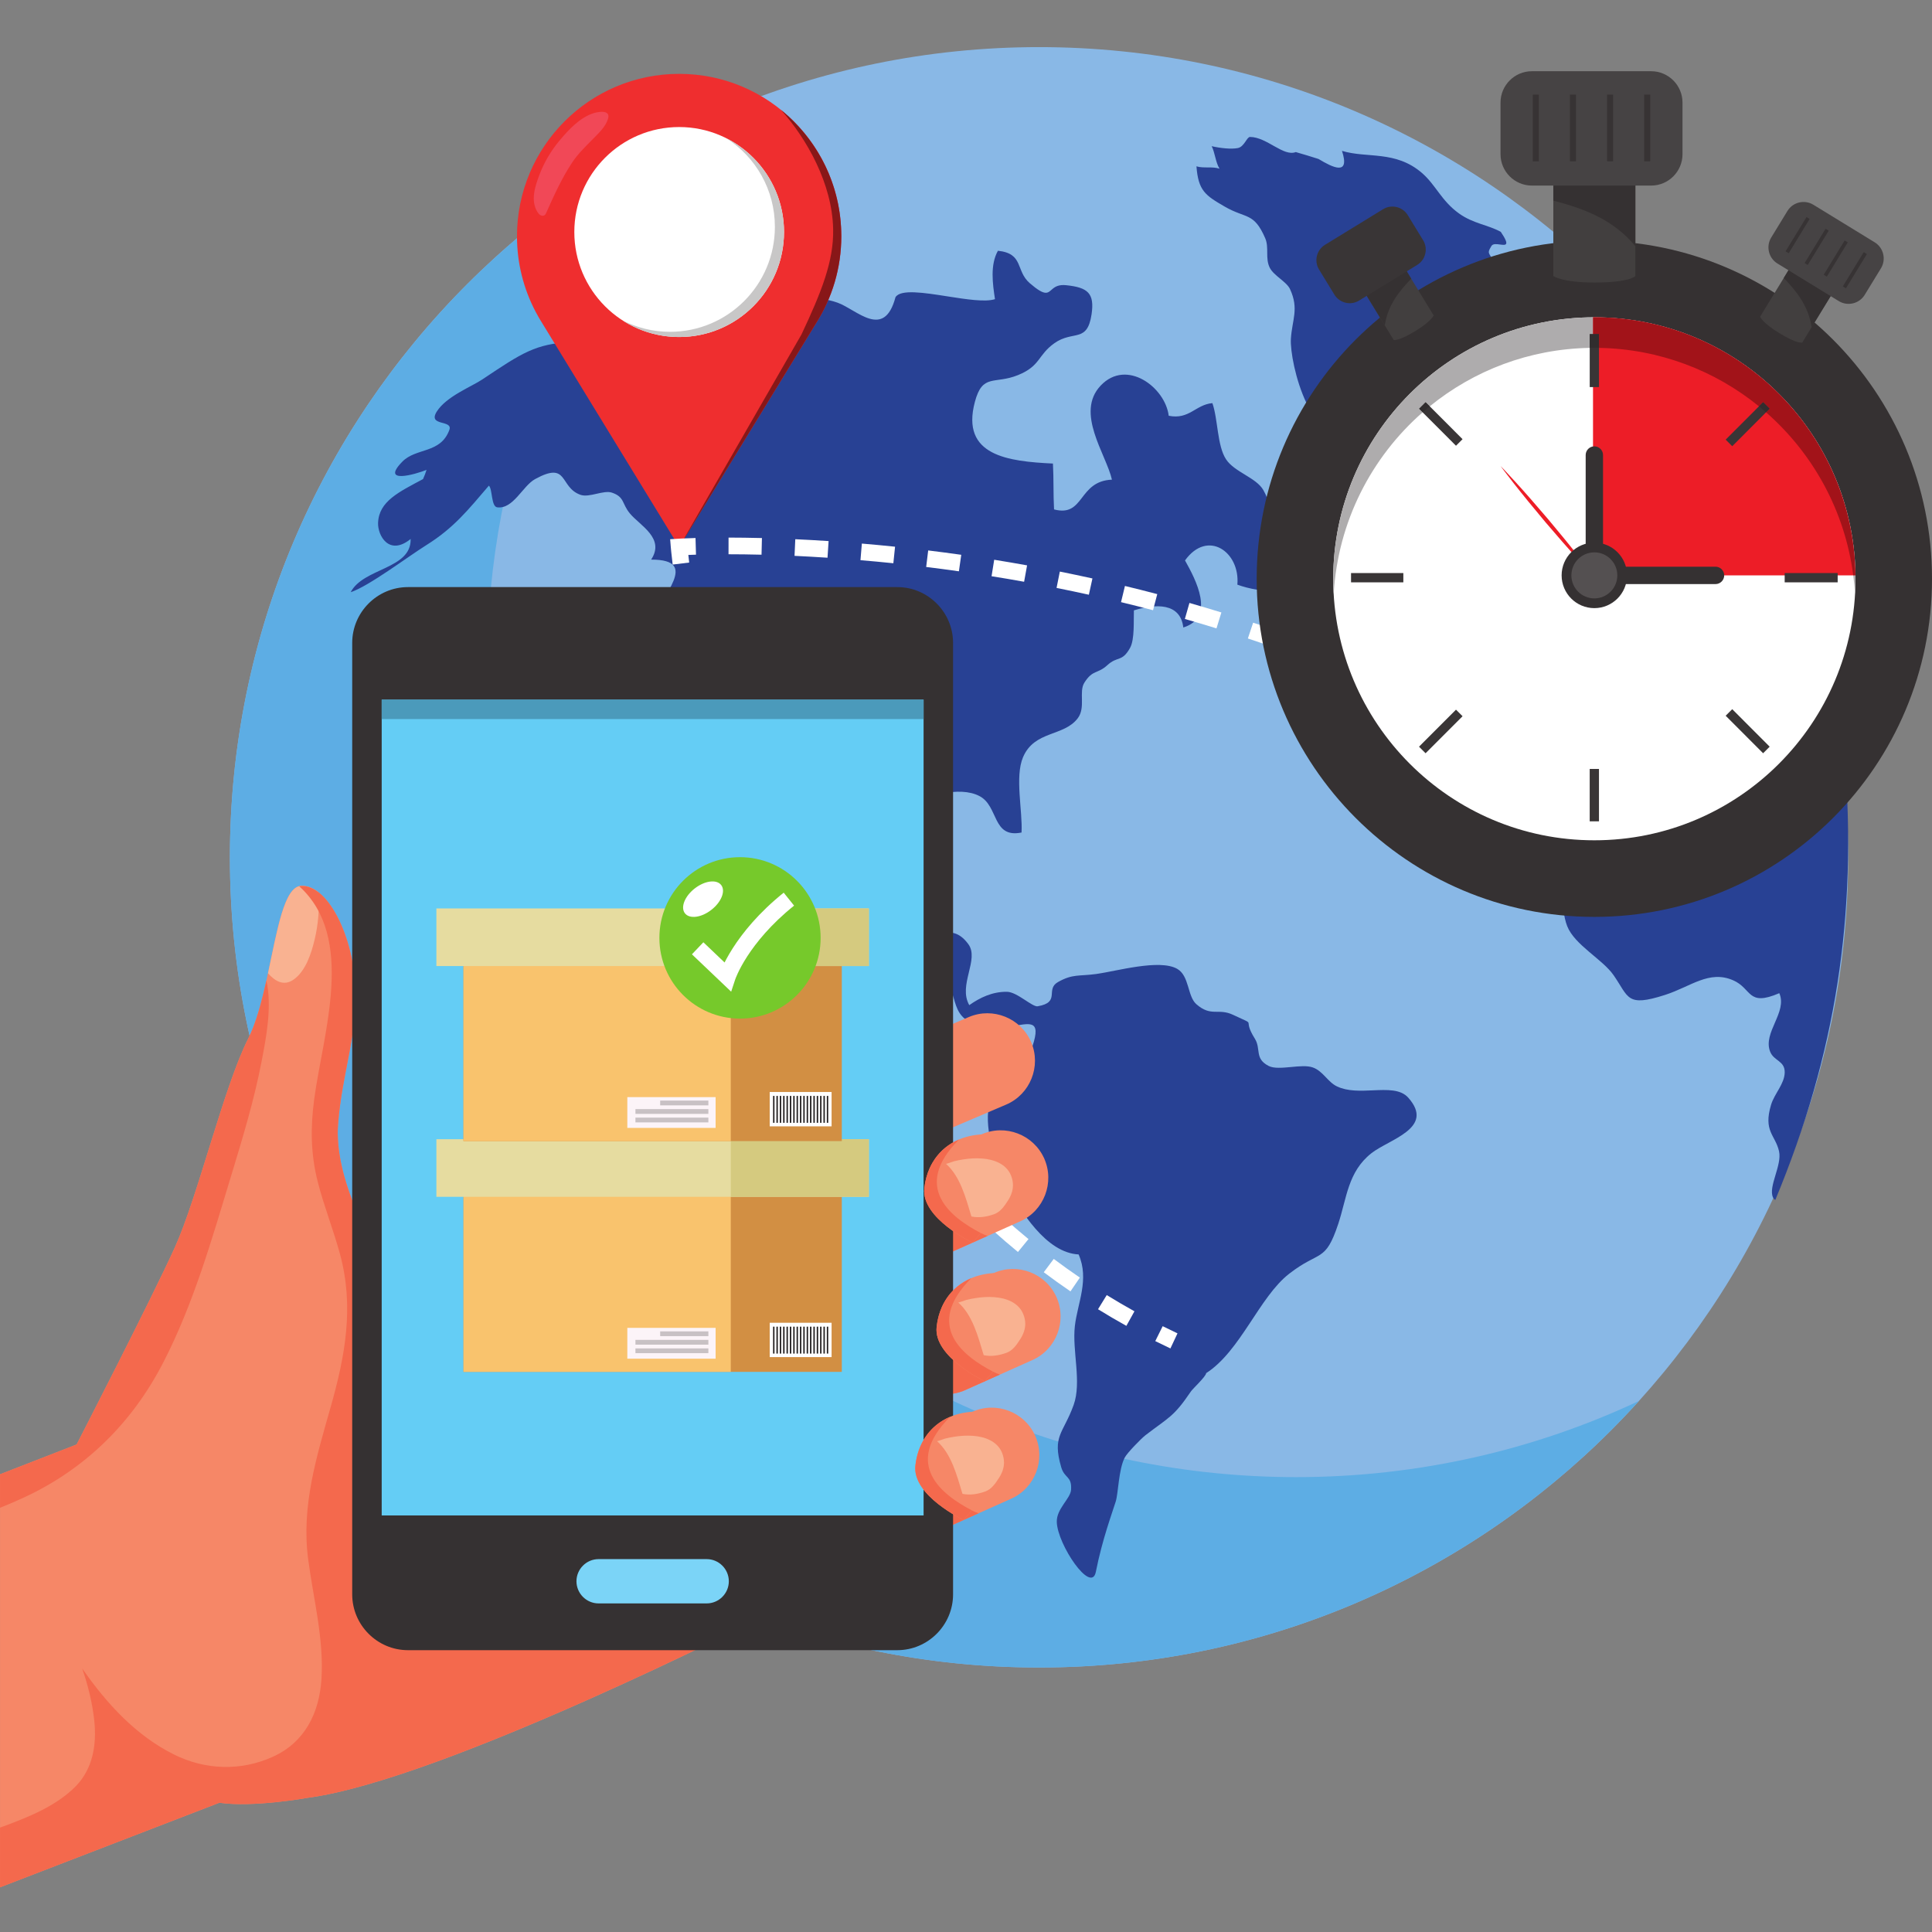 <svg xmlns="http://www.w3.org/2000/svg" xmlns:xlink="http://www.w3.org/1999/xlink" width="400" viewBox="0 0 300 300" height="400" preserveAspectRatio="xMidYMid meet"><rect x="0" y="0" width="300" height="300" fill="#808080" stroke="none"/><defs><clipPath id="b05067e40c"><path d="M 35 7.312 L 287 7.312 L 287 259 L 35 259 Z M 35 7.312 " clip-rule="nonzero"></path></clipPath><clipPath id="0b85ec6e9b"><path d="M 0 137 L 119 137 L 119 293.062 L 0 293.062 Z M 0 137 " clip-rule="nonzero"></path></clipPath><clipPath id="472df9b56e"><path d="M 0 137 L 119 137 L 119 293.062 L 0 293.062 Z M 0 137 " clip-rule="nonzero"></path></clipPath></defs><g clip-path="url(#b05067e40c)"><path fill="#89b8e6" d="M 286.984 133.121 C 286.984 202.602 230.73 258.93 161.344 258.93 C 91.949 258.93 35.699 202.602 35.699 133.121 C 35.699 63.641 91.949 7.316 161.344 7.316 C 230.73 7.316 286.984 63.641 286.984 133.121 " fill-opacity="1" fill-rule="nonzero"></path></g><path fill="#5dade4" d="M 201.273 229.367 C 131.883 229.367 75.633 173.039 75.633 103.559 C 75.633 71.07 87.934 41.457 108.129 19.133 C 65.34 39.195 35.699 82.691 35.699 133.125 C 35.699 202.602 91.949 258.93 161.344 258.93 C 198.285 258.93 231.5 242.961 254.488 217.547 C 238.328 225.125 220.297 229.367 201.273 229.367 " fill-opacity="1" fill-rule="nonzero"></path><path fill="#284194" d="M 99.391 52.555 C 95.309 53.664 93.988 53.449 92.301 53.23 C 91.383 53.113 90.352 52.996 88.711 53.09 C 83.117 53.418 81.113 54.758 74.902 58.914 C 73.246 60.027 69.305 61.555 67.828 63.898 C 66.348 66.25 70.371 65.137 69.777 66.754 C 68.41 70.484 64.613 69.488 62.469 71.691 C 59.016 75.234 64.523 73.656 66.234 72.961 C 66.078 73.449 65.922 73.875 65.688 74.391 C 61.973 76.387 58.828 77.828 58.707 81.195 C 58.633 83.133 60.402 86.41 63.766 83.691 C 63.879 88.406 56.43 88.16 54.453 91.957 C 57.246 91.043 63.34 86.434 66.203 84.645 C 70.496 81.965 72.723 79.129 75.914 75.41 C 76.492 75.957 76.25 78.656 77.211 78.777 C 79.703 79.094 81.156 75.449 83.094 74.391 C 88.316 71.535 86.809 75.629 90.113 76.828 C 90.816 77.082 91.738 76.879 92.641 76.672 C 93.512 76.477 94.367 76.281 95.004 76.492 C 97.02 77.168 96.535 78.203 97.816 79.738 C 99.379 81.617 103.309 83.574 101.109 86.895 C 108.891 86.883 102.414 92.547 101.684 96.141 C 101.215 98.461 102.086 101.328 101.73 103.777 C 101.246 107.121 100.762 107.926 102.137 110.883 C 104.148 115.215 106.539 118.328 107.949 123.117 C 109.289 127.676 111.719 133.438 115.652 136.535 C 116.57 131.711 111.531 129.02 112.504 123.668 C 114.402 124.148 116.559 130.633 117.582 132.645 C 119.012 135.457 119.73 140.066 122.809 142.633 C 126.211 145.473 131.102 144.367 134.789 146.184 C 136.699 147.121 137.434 149.059 139.223 149.844 C 141.203 150.715 144.434 149.863 146.066 151.301 C 149.418 154.262 146.656 158.551 153.363 159.512 C 154.812 159.719 156.219 159.516 157.41 159.312 C 160.246 158.832 161.879 158.352 160 163.367 C 158.59 167.133 154.234 168.422 153.535 171.965 C 152.871 175.312 154.633 181.176 156.035 183.688 C 158.539 188.164 162.441 194.523 167.488 194.789 C 169.188 198.664 167.309 202.375 166.906 205.891 C 166.461 209.75 168 214.609 166.707 218.184 C 165.09 222.641 163.359 222.922 164.781 227.816 C 165.305 229.617 166.449 229.148 166.316 231.32 C 166.23 232.719 164.039 234.262 164.098 236.336 C 164.199 239.852 169.461 247.617 170.164 244.07 C 171.152 239.059 172.707 234.906 173.25 233.156 C 173.656 231.855 173.688 228.23 174.633 226.359 C 175.008 225.613 177.223 223.359 177.867 222.859 C 181.551 220.031 182.238 220.031 184.926 216.059 C 185.227 215.617 187.262 213.742 187.293 213.219 C 192.625 209.801 195.539 201.402 200.168 197.797 C 204.949 194.074 205.773 196.148 207.801 190.047 C 209.129 186.043 209.289 181.977 212.926 179.09 C 215.699 176.887 222.887 175.195 218.676 170.449 C 217.484 169.109 215.395 169.211 213.152 169.309 C 211.262 169.395 209.266 169.48 207.617 168.703 C 206.152 168.012 205.434 166.293 203.828 165.746 C 202.969 165.449 201.734 165.566 200.508 165.684 C 199.148 165.809 197.805 165.938 196.988 165.516 C 194.758 164.363 195.852 162.883 194.848 161.277 C 192.707 157.832 195.516 159.48 191.461 157.578 C 189.145 156.492 188.09 157.953 185.773 155.934 C 184.363 154.699 184.703 151.523 182.789 150.438 C 180.035 148.871 173.301 150.824 170.215 151.242 C 167.461 151.613 166.582 151.207 164.297 152.484 C 162.254 153.633 164.758 155.629 161.133 156.254 C 160.293 156.398 157.938 154.02 156.348 154.004 C 154.098 153.98 152.168 154.906 150.508 156.078 C 148.73 152.941 152.121 148.996 150.359 146.602 C 147.375 142.547 145.008 147.535 145.379 141.039 C 145.574 137.605 149.156 134.891 142.945 137.676 C 140.785 138.645 138.574 144.703 134.383 140.973 C 128.84 136.035 136.418 127.23 140.898 125.062 C 143.727 123.695 148.926 121.949 152.105 123.621 C 155.094 125.188 154.039 130.203 158.625 129.273 C 158.809 125.949 157.559 120.641 158.852 117.586 C 160.633 113.398 165.18 114.41 167.355 111.527 C 168.621 109.855 167.477 107.43 168.379 106.008 C 169.695 103.926 170.406 104.699 171.941 103.293 C 173.555 101.816 174.211 102.859 175.473 100.609 C 176.215 99.273 176.008 96.316 176.07 94.777 C 179.461 93.738 183.293 93.574 183.742 97.438 C 188.801 95.859 185.664 89.98 184.008 87.023 C 187.516 82.148 192.586 85.695 192.137 90.785 C 195.59 92.059 202.379 92.832 200.809 87.758 C 190.641 83.746 199.914 82.738 196.18 76.113 C 195.07 74.152 191.672 73.312 190.371 71.309 C 188.988 69.188 189.133 65.078 188.258 62.598 C 185.652 62.824 184.672 65.203 181.477 64.559 C 180.945 60.156 174.949 55.629 170.922 59.863 C 166.902 64.094 171.77 70.531 172.66 74.48 C 167.371 74.707 168.426 80.359 163.672 79.102 C 163.543 76.742 163.629 74.305 163.5 71.98 C 156.547 71.645 149.156 70.781 151.375 62.414 C 152.57 57.922 154.414 59.738 158.09 58.238 C 161.594 56.812 161.125 55.148 163.707 53.305 C 166.625 51.227 168.82 53.32 169.496 48.82 C 169.992 45.508 168.891 44.641 165.582 44.289 C 164.418 44.164 163.855 44.512 163.438 44.863 C 162.68 45.492 162.398 46.121 159.906 43.977 C 157.668 42.043 159.012 39.363 154.957 38.938 C 153.723 41.145 154.141 44.082 154.5 46.453 C 153 46.938 150.062 46.48 147.141 46.023 C 143.484 45.449 139.844 44.875 139.051 46.148 C 137.277 52.812 133.047 48.078 130.078 47.008 C 126.566 45.738 122.727 46.473 118.953 46.66 C 114.934 46.859 112.812 47.652 108.746 49.16 C 104.926 50.574 104.852 49.77 101.5 51.402 C 100.656 51.863 100.234 52.094 99.391 52.555 " fill-opacity="1" fill-rule="nonzero"></path><path fill="#284194" d="M 201.207 23.613 C 199.301 24.371 196.707 21.273 194.102 21.266 C 193.598 21.266 193.219 22.785 192.219 22.988 C 191.176 23.199 189.48 23.004 188.148 22.699 C 188.66 23.684 188.758 25.238 189.367 26.195 C 188.285 25.816 186.875 26.172 185.785 25.828 C 186.07 29.625 187.172 30.344 190.168 32.078 C 193.516 34.012 194.699 32.922 196.465 37 C 197.094 38.469 196.426 40.098 197.172 41.582 C 197.781 42.801 199.781 43.746 200.309 44.883 C 201.742 47.98 200.633 49.625 200.449 52.609 C 200.227 56.246 203.625 70.703 210.879 67.113 C 213.398 65.867 210.496 60.758 211.863 59 C 213.516 56.875 217.488 58.551 220.359 58.961 C 221.086 54.309 226.152 56.914 230.617 57.852 C 230.902 56.746 230.652 55.188 230 53.773 C 229.449 53.516 228.797 53.328 228.266 53.18 C 227.934 50.828 234.457 51.723 228.93 46.453 C 233.355 46.934 233.684 45.52 232.363 41.746 C 231.402 38.996 230.711 39.656 231.586 38.199 C 231.812 37.82 232.383 37.895 232.902 37.965 C 233.801 38.086 234.539 38.211 233.043 36.004 C 231.082 34.914 228.781 34.738 226.562 33.152 C 223.805 31.18 222.961 28.723 220.793 26.852 C 216.68 23.312 212.289 24.617 208.383 23.426 C 209.68 27.395 206.914 25.992 204.738 24.684 C 203.332 24.238 202.625 24.023 201.207 23.613 " fill-opacity="1" fill-rule="nonzero"></path><path fill="#284194" d="M 286.449 117.617 C 283.262 117.465 276.516 118.527 275.871 113.281 C 274.266 112.359 272.738 112.285 271.734 113.207 C 272.098 113.07 272.273 113.004 272.637 112.867 C 267.09 117.434 255.531 108.23 252.98 116.895 C 252.77 117.594 252.383 121.18 252.09 121.547 C 250.582 123.449 249.492 122.195 247.594 123.445 C 245.137 125.062 243.234 128.645 242.766 131.668 C 242.34 134.418 242.258 141.031 243.348 143.797 C 244.504 146.746 248.828 148.934 250.562 151.434 C 252.938 154.855 252.523 156.422 258.516 154.5 C 262.543 153.211 265.383 150.582 269.129 152.223 C 272.09 153.516 271.293 156.371 276.289 154.219 C 277.59 157.184 273.695 160.332 274.867 163.305 C 275.449 164.777 277.16 164.691 277.129 166.535 C 277.094 168.316 275.531 169.82 275.012 171.547 C 273.762 175.668 275.684 176.242 276.25 178.777 C 276.73 180.945 274.547 184.258 275.305 185.922 C 275.383 186.105 275.516 186.238 275.664 186.34 C 285.125 163.551 288.375 142.219 286.449 117.617 " fill-opacity="1" fill-rule="nonzero"></path><path fill="#284194" d="M 253.777 109.625 C 258.867 111.953 258 105.344 260.035 104.102 C 262.586 102.539 269.023 106.551 267.285 101.598 C 273.969 101.109 273.449 109.258 278.176 110.098 C 277.719 105.965 276.625 104.906 273.551 101.336 C 278.293 102.926 281.703 109.207 284.672 111.195 C 284.984 111.266 285.258 111.285 285.496 111.258 C 282.016 95.512 277.156 80.898 268.582 67.113 C 268.203 66.891 267.863 66.707 267.594 66.586 C 265.816 65.793 262.625 65.27 261.723 65.871 C 260.32 66.809 262.039 70.277 261.262 72.242 C 260.559 74.02 257.801 74.277 259.688 77.988 C 261.422 81.395 260.703 79.047 263.133 81.188 C 263.723 81.711 263.645 79.168 264.496 79.961 C 265.578 80.969 266.719 83.328 268.23 84.047 C 270.512 85.129 268.926 82.59 268.609 81.355 C 267.738 77.953 268.934 79.172 269.625 77.172 C 270.023 76.027 269.305 74.801 271.316 75.23 C 273.488 77.633 272.793 79.121 274.156 81.285 C 274.719 82.172 276.133 82.375 277.043 83.941 C 277.914 85.441 277.699 86.324 277.117 87.082 C 274.699 90.223 268.199 84.086 264.094 84.129 C 263.012 86.953 262.664 90.379 259.41 92.113 C 257.098 93.344 254.664 91.543 256.691 95.613 C 257.949 98.141 261.48 97.441 260.938 100.949 C 258.309 102.496 253.289 100.023 251.438 101.207 C 249.625 102.363 251.688 108.672 253.777 109.625 " fill-opacity="1" fill-rule="nonzero"></path><path fill="#ef2e2f" d="M 284.309 85.594 C 284.309 71.672 273.039 60.383 259.129 60.383 C 245.227 60.383 233.949 71.672 233.949 85.594 C 233.949 89.809 234.988 93.781 236.816 97.273 L 236.832 97.297 C 237.141 97.891 237.473 98.465 237.828 99.027 L 259.129 133.852 L 280.387 99.105 C 282.867 95.199 284.309 90.566 284.309 85.594 " fill-opacity="1" fill-rule="nonzero"></path><path fill="#881718" d="M 274.969 66 C 278.93 70.453 282.91 77.422 283.043 84.508 C 283.137 89.48 281.223 94.266 278.121 100.848 L 259.129 133.852 L 280.387 99.105 C 282.867 95.199 284.309 90.566 284.309 85.594 C 284.309 77.68 280.664 70.621 274.969 66 " fill-opacity="1" fill-rule="nonzero"></path><path fill="#ffffff" d="M 275.414 84.941 C 275.414 93.945 268.121 101.246 259.133 101.246 C 250.137 101.246 242.848 93.945 242.848 84.941 C 242.848 75.938 250.137 68.637 259.133 68.637 C 268.121 68.637 275.414 75.938 275.414 84.941 " fill-opacity="1" fill-rule="nonzero"></path><path fill="#c8c7c7" d="M 266.477 70.391 C 271 73.285 273.996 78.355 273.996 84.129 C 273.996 93.137 266.707 100.434 257.715 100.434 C 255.07 100.434 252.578 99.797 250.371 98.676 C 252.902 100.301 255.902 101.246 259.133 101.246 C 268.121 101.246 275.414 93.945 275.414 84.941 C 275.414 78.582 271.777 73.078 266.477 70.391 " fill-opacity="1" fill-rule="nonzero"></path><path fill="#f14857" d="M 245.492 70.75 C 245.562 70.68 245.633 70.605 245.699 70.535 C 246.613 69.605 247.652 68.676 248.074 67.402 C 248.535 66.023 246.863 66.184 245.91 66.469 C 243.742 67.113 241.977 69.047 240.562 70.723 C 239.246 72.293 238.188 74.086 237.453 76 C 236.77 77.793 236.008 80.059 237.129 81.832 C 237.25 82.027 237.398 82.219 237.602 82.328 C 237.805 82.438 238.074 82.453 238.258 82.309 C 238.375 82.219 238.441 82.074 238.5 81.938 C 239.691 79.262 240.91 76.574 242.531 74.129 C 243.367 72.871 244.441 71.816 245.492 70.75 " fill-opacity="1" fill-rule="nonzero"></path><path fill="#ef2e2f" d="M 130.637 36.684 C 130.637 22.758 119.367 11.469 105.461 11.469 C 91.555 11.469 80.277 22.758 80.277 36.684 C 80.277 40.898 81.316 44.867 83.145 48.359 L 83.16 48.387 C 83.469 48.977 83.801 49.555 84.156 50.117 L 105.457 84.938 L 126.715 50.195 C 129.195 46.289 130.637 41.656 130.637 36.684 " fill-opacity="1" fill-rule="nonzero"></path><path fill="#881718" d="M 121.297 17.09 C 125.258 21.543 129.238 28.508 129.371 35.602 C 129.469 40.57 127.551 45.355 124.453 51.934 L 105.457 84.938 L 126.715 50.195 C 129.195 46.289 130.637 41.656 130.637 36.684 C 130.637 28.77 126.996 21.711 121.297 17.09 " fill-opacity="1" fill-rule="nonzero"></path><path fill="#ffffff" d="M 121.742 36.027 C 121.742 45.031 114.453 52.332 105.461 52.332 C 96.465 52.332 89.18 45.031 89.18 36.027 C 89.18 27.023 96.465 19.727 105.461 19.727 C 114.453 19.727 121.742 27.023 121.742 36.027 " fill-opacity="1" fill-rule="nonzero"></path><path fill="#c8c7c7" d="M 112.805 21.48 C 117.324 24.375 120.324 29.445 120.324 35.219 C 120.324 44.223 113.035 51.523 104.043 51.523 C 101.398 51.523 98.906 50.887 96.699 49.77 C 99.23 51.391 102.23 52.332 105.461 52.332 C 114.453 52.332 121.742 45.035 121.742 36.027 C 121.742 29.672 118.105 24.168 112.805 21.48 " fill-opacity="1" fill-rule="nonzero"></path><path fill="#f14857" d="M 91.82 21.836 C 91.891 21.77 91.957 21.699 92.027 21.629 C 92.941 20.691 93.98 19.766 94.402 18.492 C 94.863 17.109 93.188 17.27 92.234 17.555 C 90.074 18.203 88.305 20.133 86.895 21.812 C 85.574 23.383 84.516 25.172 83.781 27.09 C 83.098 28.879 82.336 31.145 83.453 32.918 C 83.574 33.113 83.727 33.305 83.93 33.418 C 84.129 33.527 84.402 33.543 84.582 33.398 C 84.703 33.305 84.77 33.164 84.828 33.027 C 86.02 30.352 87.234 27.664 88.855 25.219 C 89.691 23.961 90.766 22.906 91.82 21.836 " fill-opacity="1" fill-rule="nonzero"></path><path fill="#ffffff" d="M 259.973 132.867 C 259.312 132.301 258.648 131.738 257.984 131.184 L 256.328 133.168 C 256.988 133.719 257.641 134.27 258.289 134.828 L 259.973 132.867 " fill-opacity="1" fill-rule="nonzero"></path><path fill="#ffffff" d="M 253.945 127.918 C 252.578 126.844 251.203 125.801 249.812 124.777 L 248.285 126.863 C 249.648 127.867 251.008 128.898 252.355 129.953 Z M 245.59 121.766 C 244.164 120.777 242.727 119.812 241.281 118.875 L 239.875 121.047 C 241.301 121.973 242.715 122.918 244.125 123.895 Z M 236.891 116.109 C 235.41 115.207 233.922 114.328 232.426 113.473 L 231.145 115.719 C 232.617 116.562 234.086 117.43 235.547 118.32 Z M 227.895 110.957 C 226.363 110.137 224.828 109.34 223.293 108.562 L 222.133 110.875 C 223.648 111.641 225.164 112.426 226.672 113.238 Z M 218.637 106.293 C 217.062 105.551 215.492 104.836 213.918 104.141 L 212.875 106.508 C 214.43 107.195 215.98 107.902 217.535 108.633 Z M 209.152 102.105 C 207.547 101.441 205.941 100.801 204.34 100.188 L 203.41 102.602 C 204.996 103.211 206.582 103.844 208.168 104.496 Z M 199.484 98.379 C 197.848 97.793 196.215 97.227 194.586 96.688 L 193.77 99.141 C 195.383 99.676 196.996 100.234 198.613 100.816 Z M 189.656 95.102 C 187.996 94.586 186.34 94.098 184.695 93.625 L 183.984 96.113 C 185.613 96.578 187.25 97.062 188.895 97.574 Z M 179.699 92.254 C 178.012 91.809 176.34 91.387 174.68 90.988 L 174.074 93.5 C 175.715 93.898 177.375 94.316 179.043 94.754 Z M 169.633 89.82 C 167.93 89.445 166.238 89.09 164.57 88.754 L 164.062 91.293 C 165.715 91.625 167.391 91.973 169.078 92.348 Z M 159.484 87.789 C 157.758 87.477 156.055 87.188 154.379 86.918 L 153.969 89.477 C 155.629 89.738 157.316 90.027 159.023 90.336 Z M 149.262 86.148 C 147.512 85.902 145.801 85.676 144.129 85.473 L 143.816 88.039 C 145.473 88.242 147.168 88.465 148.898 88.711 Z M 138.984 84.891 C 137.211 84.707 135.492 84.547 133.828 84.406 L 133.613 86.984 C 135.258 87.121 136.961 87.281 138.719 87.461 Z M 128.664 84.02 C 126.852 83.898 125.125 83.805 123.492 83.73 L 123.375 86.312 C 124.992 86.391 126.703 86.48 128.496 86.602 Z M 118.312 83.547 C 116.391 83.5 114.656 83.48 113.129 83.477 L 113.125 86.066 C 114.633 86.066 116.348 86.086 118.25 86.133 L 118.312 83.547 " fill-opacity="1" fill-rule="nonzero"></path><path fill="#ffffff" d="M 108 83.543 C 106.305 83.59 105.391 83.645 105.379 83.648 L 104.062 83.73 L 104.168 85.043 C 104.172 85.062 104.246 85.984 104.453 87.664 L 107.016 87.352 C 106.918 86.527 106.848 85.895 106.805 85.469 C 106.785 85.258 106.77 85.098 106.758 84.988 C 106.754 84.934 106.75 84.895 106.746 84.871 L 106.746 84.832 L 105.457 84.938 L 105.535 86.23 L 105.547 86.23 C 105.637 86.223 106.512 86.172 108.074 86.129 L 108 83.543 " fill-opacity="1" fill-rule="nonzero"></path><path fill="#ffffff" d="M 105.16 92.703 C 105.395 94.195 105.68 95.875 106.023 97.723 L 108.566 97.25 C 108.227 95.426 107.945 93.77 107.715 92.301 Z M 107.023 102.715 C 107.355 104.289 107.73 105.949 108.141 107.676 L 110.656 107.078 C 110.246 105.367 109.879 103.73 109.551 102.176 Z M 109.383 112.609 C 109.805 114.199 110.258 115.836 110.746 117.508 L 113.227 116.785 C 112.746 115.133 112.297 113.516 111.883 111.945 Z M 112.227 122.375 C 112.73 123.957 113.266 125.566 113.832 127.199 L 116.273 126.352 C 115.715 124.742 115.188 123.152 114.691 121.59 Z M 115.559 131.984 C 116.145 133.547 116.762 135.129 117.41 136.723 L 119.801 135.746 C 119.164 134.176 118.555 132.617 117.977 131.074 Z M 119.391 141.406 C 120.062 142.945 120.766 144.484 121.5 146.035 L 123.836 144.926 C 123.113 143.402 122.418 141.879 121.754 140.367 Z M 123.746 150.602 C 124.512 152.102 125.305 153.598 126.129 155.098 L 128.395 153.852 C 127.582 152.375 126.801 150.898 126.047 149.426 Z M 128.652 159.52 C 129.516 160.969 130.402 162.414 131.324 163.855 L 133.5 162.461 C 132.594 161.047 131.723 159.625 130.875 158.199 Z M 134.137 168.098 C 135.094 169.488 136.082 170.871 137.102 172.242 L 139.176 170.695 C 138.176 169.352 137.207 167.996 136.266 166.629 Z M 140.219 176.273 C 141.273 177.59 142.363 178.895 143.484 180.184 L 145.434 178.484 C 144.336 177.223 143.27 175.941 142.23 174.652 Z M 146.906 183.961 C 148.062 185.191 149.254 186.406 150.477 187.602 L 152.281 185.746 C 151.086 184.578 149.918 183.391 148.785 182.188 Z M 154.199 191.086 C 155.457 192.215 156.746 193.32 158.066 194.406 L 159.703 192.406 C 158.414 191.344 157.152 190.262 155.922 189.156 Z M 162.074 197.555 C 163.43 198.57 164.809 199.559 166.223 200.523 L 167.68 198.383 C 166.297 197.441 164.945 196.477 163.625 195.484 Z M 170.5 203.297 C 171.938 204.184 173.402 205.047 174.902 205.879 L 176.156 203.617 C 174.691 202.805 173.258 201.961 171.855 201.098 L 170.5 203.297 " fill-opacity="1" fill-rule="nonzero"></path><path fill="#ffffff" d="M 179.391 208.246 C 180.164 208.629 180.949 209.012 181.742 209.383 L 182.84 207.043 C 182.066 206.68 181.301 206.305 180.539 205.93 L 179.391 208.246 " fill-opacity="1" fill-rule="nonzero"></path><path fill="#353132" d="M 300 89.875 C 300 118.867 276.527 142.375 247.57 142.375 C 218.613 142.375 195.137 118.867 195.137 89.875 C 195.137 60.879 218.613 37.375 247.57 37.375 C 276.527 37.375 300 60.879 300 89.875 " fill-opacity="1" fill-rule="nonzero"></path><path fill="#ffffff" d="M 288.121 89.875 C 288.121 112.301 269.965 130.48 247.57 130.48 C 225.176 130.48 207.023 112.301 207.023 89.875 C 207.023 67.449 225.176 49.27 247.57 49.27 C 269.965 49.27 288.121 67.449 288.121 89.875 " fill-opacity="1" fill-rule="nonzero"></path><path fill="#ed1d27" d="M 288.105 89.344 C 287.82 67.168 269.785 49.273 247.57 49.273 C 247.5 49.273 247.434 49.277 247.363 49.277 L 247.363 89.344 L 288.105 89.344 " fill-opacity="1" fill-rule="nonzero"></path><path fill="#423f3f" d="M 253.938 23.098 L 241.199 23.098 L 241.199 42.863 C 241.199 42.863 242.559 43.871 247.57 43.871 C 253.121 43.871 253.938 42.863 253.938 42.863 L 253.938 23.098 " fill-opacity="1" fill-rule="nonzero"></path><path fill="#353132" d="M 253.938 38.223 L 253.938 23.098 L 241.199 23.098 L 241.199 31.148 C 246.094 32.441 250.488 34.09 253.938 38.223 " fill-opacity="1" fill-rule="nonzero"></path><path fill="#464344" d="M 256.398 28.816 L 237.859 28.816 C 235.188 28.816 233 26.625 233 23.949 L 233 15.922 C 233 13.25 235.188 11.059 237.859 11.059 L 256.398 11.059 C 259.074 11.059 261.258 13.25 261.258 15.922 L 261.258 23.949 C 261.258 26.625 259.074 28.816 256.398 28.816 " fill-opacity="1" fill-rule="nonzero"></path><path fill="#373334" d="M 238.953 25.047 L 238.016 25.047 L 238.016 14.691 L 238.953 14.691 L 238.953 25.047 " fill-opacity="1" fill-rule="nonzero"></path><path fill="#373334" d="M 244.719 25.047 L 243.777 25.047 L 243.777 14.691 L 244.719 14.691 L 244.719 25.047 " fill-opacity="1" fill-rule="nonzero"></path><path fill="#373334" d="M 250.484 25.047 L 249.543 25.047 L 249.543 14.691 L 250.484 14.691 L 250.484 25.047 " fill-opacity="1" fill-rule="nonzero"></path><path fill="#373334" d="M 256.25 25.047 L 255.305 25.047 L 255.305 14.691 L 256.25 14.691 L 256.25 25.047 " fill-opacity="1" fill-rule="nonzero"></path><path fill="#423f3f" d="M 286.059 43.039 L 279.512 39.027 L 273.301 49.184 C 273.301 49.184 273.684 50.129 276.258 51.707 C 279.113 53.457 279.852 53.195 279.852 53.195 L 286.059 43.039 " fill-opacity="1" fill-rule="nonzero"></path><path fill="#353132" d="M 281.309 50.812 L 286.059 43.039 L 279.512 39.027 L 276.984 43.164 C 279.094 45.371 280.828 47.602 281.309 50.812 " fill-opacity="1" fill-rule="nonzero"></path><path fill="#464344" d="M 285.527 46.754 L 275.996 40.914 C 274.625 40.074 274.191 38.258 275.031 36.887 L 277.551 32.762 C 278.395 31.383 280.203 30.949 281.578 31.793 L 291.105 37.629 C 292.477 38.469 292.914 40.285 292.074 41.66 L 289.551 45.785 C 288.711 47.16 286.902 47.598 285.527 46.754 " fill-opacity="1" fill-rule="nonzero"></path><path fill="#373334" d="M 277.746 39.324 L 277.262 39.027 L 280.516 33.703 L 280.996 34 L 277.746 39.324 " fill-opacity="1" fill-rule="nonzero"></path><path fill="#373334" d="M 280.707 41.141 L 280.223 40.844 L 283.477 35.52 L 283.961 35.816 L 280.707 41.141 " fill-opacity="1" fill-rule="nonzero"></path><path fill="#373334" d="M 283.668 42.957 L 283.188 42.66 L 286.438 37.336 L 286.922 37.633 L 283.668 42.957 " fill-opacity="1" fill-rule="nonzero"></path><path fill="#373334" d="M 286.633 44.77 L 286.148 44.477 L 289.402 39.148 L 289.887 39.449 L 286.633 44.77 " fill-opacity="1" fill-rule="nonzero"></path><path fill="#423f3f" d="M 210.523 43.156 L 216.734 39.348 L 222.621 48.98 C 222.621 48.98 222.258 49.879 219.816 51.375 C 217.113 53.035 216.414 52.789 216.414 52.789 L 210.523 43.156 " fill-opacity="1" fill-rule="nonzero"></path><path fill="#353132" d="M 215.031 50.527 L 210.523 43.156 L 216.734 39.348 L 219.133 43.273 C 217.129 45.367 215.484 47.48 215.031 50.527 " fill-opacity="1" fill-rule="nonzero"></path><path fill="#393536" d="M 211.027 46.676 L 220.062 41.137 C 221.367 40.34 221.781 38.617 220.984 37.312 L 218.594 33.402 C 217.793 32.098 216.078 31.684 214.773 32.48 L 205.738 38.02 C 204.434 38.82 204.02 40.539 204.816 41.844 L 207.207 45.754 C 208.008 47.059 209.727 47.473 211.027 46.676 " fill-opacity="1" fill-rule="nonzero"></path><path fill="#393536" d="M 248.289 60.105 L 248.289 51.871 L 246.852 51.871 L 246.852 60.105 L 248.289 60.105 " fill-opacity="1" fill-rule="nonzero"></path><path fill="#393536" d="M 246.848 119.402 L 246.848 127.535 L 248.289 127.535 L 248.289 119.402 L 246.848 119.402 " fill-opacity="1" fill-rule="nonzero"></path><path fill="#393536" d="M 277.125 90.426 L 285.352 90.426 L 285.352 88.984 L 277.125 88.984 L 277.125 90.426 " fill-opacity="1" fill-rule="nonzero"></path><path fill="#393536" d="M 217.91 88.984 L 209.789 88.984 L 209.789 90.426 L 217.91 90.426 L 217.91 88.984 " fill-opacity="1" fill-rule="nonzero"></path><path fill="#393536" d="M 268.98 69.289 L 274.793 63.461 L 273.777 62.445 L 267.961 68.27 L 268.98 69.289 " fill-opacity="1" fill-rule="nonzero"></path><path fill="#393536" d="M 226.086 110.195 L 220.344 115.945 L 221.363 116.965 L 227.105 111.215 L 226.086 110.195 " fill-opacity="1" fill-rule="nonzero"></path><path fill="#393536" d="M 267.961 111.141 L 273.777 116.965 L 274.793 115.945 L 268.98 110.121 L 267.961 111.141 " fill-opacity="1" fill-rule="nonzero"></path><path fill="#393536" d="M 227.105 68.195 L 221.363 62.445 L 220.344 63.465 L 226.086 69.215 L 227.105 68.195 " fill-opacity="1" fill-rule="nonzero"></path><path fill="#aeacad" d="M 288.047 92.246 C 287.988 91.266 287.898 90.301 287.777 89.344 L 288.105 89.344 C 287.824 67.492 270.312 49.797 248.543 49.281 C 270.488 49.801 288.121 67.773 288.121 89.875 C 288.121 90.672 288.094 91.461 288.047 92.246 M 207.094 92.246 C 207.047 91.461 207.023 90.672 207.023 89.875 C 207.023 67.449 225.176 49.27 247.57 49.27 C 247.5 49.27 247.434 49.277 247.363 49.277 L 247.363 51.871 L 246.852 51.871 L 246.852 54.02 C 237.441 54.184 228.812 57.555 222.012 63.094 L 221.363 62.441 L 220.344 63.461 L 220.906 64.023 C 212.957 70.98 207.742 81 207.094 92.246 M 248.543 49.281 C 248.531 49.281 248.523 49.281 248.512 49.281 C 248.523 49.281 248.531 49.281 248.543 49.281 M 248.508 49.281 C 248.496 49.281 248.488 49.281 248.48 49.281 C 248.488 49.281 248.496 49.281 248.508 49.281 M 248.477 49.281 C 248.465 49.281 248.457 49.281 248.445 49.281 C 248.457 49.281 248.465 49.281 248.477 49.281 M 248.445 49.281 C 248.434 49.281 248.426 49.281 248.414 49.281 C 248.422 49.281 248.438 49.281 248.445 49.281 M 248.41 49.281 C 248.402 49.281 248.391 49.277 248.383 49.277 C 248.391 49.277 248.402 49.281 248.41 49.281 M 248.379 49.277 C 248.367 49.277 248.359 49.277 248.352 49.277 C 248.359 49.277 248.367 49.277 248.379 49.277 M 248.348 49.277 C 248.336 49.277 248.328 49.277 248.316 49.277 C 248.328 49.277 248.336 49.277 248.348 49.277 M 248.312 49.277 C 248.305 49.277 248.293 49.277 248.285 49.277 C 248.293 49.277 248.305 49.277 248.312 49.277 M 248.277 49.277 C 248.27 49.277 248.262 49.277 248.254 49.277 C 248.262 49.277 248.273 49.277 248.277 49.277 M 248.246 49.277 C 248.238 49.277 248.23 49.277 248.219 49.277 C 248.23 49.277 248.238 49.277 248.246 49.277 M 248.215 49.277 C 248.203 49.277 248.195 49.277 248.188 49.273 C 248.195 49.277 248.203 49.277 248.215 49.277 M 248.18 49.273 C 248.172 49.273 248.164 49.273 248.156 49.273 C 248.164 49.273 248.172 49.273 248.18 49.273 M 248.145 49.273 C 248.137 49.273 248.133 49.273 248.125 49.273 C 248.133 49.273 248.137 49.273 248.145 49.273 M 248.113 49.273 C 248.105 49.273 248.098 49.273 248.09 49.273 C 248.098 49.273 248.105 49.273 248.113 49.273 M 248.082 49.273 C 248.074 49.273 248.066 49.273 248.059 49.273 C 248.066 49.273 248.074 49.273 248.082 49.273 M 248.047 49.273 C 248.039 49.273 248.035 49.273 248.027 49.273 C 248.035 49.273 248.039 49.273 248.047 49.273 M 248.016 49.273 C 248.008 49.273 248 49.273 247.992 49.273 C 248 49.273 248.008 49.273 248.016 49.273 M 247.98 49.273 C 247.977 49.273 247.969 49.273 247.961 49.273 C 247.969 49.273 247.977 49.273 247.98 49.273 M 247.949 49.273 C 247.941 49.273 247.938 49.273 247.93 49.273 C 247.938 49.273 247.941 49.273 247.949 49.273 M 247.918 49.273 C 247.906 49.273 247.902 49.273 247.895 49.273 C 247.902 49.273 247.91 49.273 247.918 49.273 M 247.883 49.273 C 247.879 49.27 247.871 49.27 247.863 49.27 C 247.871 49.27 247.879 49.27 247.883 49.273 M 247.852 49.27 C 247.844 49.27 247.84 49.27 247.828 49.27 C 247.836 49.27 247.844 49.27 247.852 49.27 M 247.816 49.27 C 247.809 49.27 247.805 49.27 247.797 49.27 C 247.805 49.27 247.812 49.27 247.816 49.27 M 247.785 49.27 C 247.777 49.27 247.773 49.27 247.766 49.27 C 247.773 49.27 247.777 49.27 247.785 49.27 M 247.754 49.27 C 247.746 49.27 247.738 49.27 247.734 49.27 C 247.738 49.27 247.746 49.27 247.754 49.27 M 247.727 49.27 C 247.719 49.27 247.711 49.27 247.699 49.27 C 247.711 49.27 247.719 49.27 247.727 49.27 M 247.699 49.27 C 247.68 49.27 247.656 49.27 247.637 49.27 C 247.656 49.27 247.676 49.27 247.699 49.27 M 247.605 49.27 L 247.602 49.27 L 247.605 49.27 " fill-opacity="1" fill-rule="nonzero"></path><path fill="#a21319" d="M 288.105 89.344 L 287.773 89.344 C 286.469 79.285 281.492 70.379 274.23 64.023 L 274.793 63.461 L 273.773 62.445 L 273.129 63.094 C 266.328 57.559 257.699 54.184 248.289 54.02 L 248.289 51.875 L 247.363 51.875 L 247.363 49.277 C 247.434 49.277 247.5 49.273 247.57 49.273 C 247.582 49.273 247.59 49.273 247.602 49.273 C 247.613 49.273 247.621 49.273 247.637 49.273 C 247.656 49.273 247.676 49.273 247.695 49.273 C 247.695 49.273 247.695 49.273 247.699 49.273 C 247.707 49.273 247.715 49.273 247.727 49.273 C 247.727 49.273 247.73 49.273 247.734 49.273 C 247.738 49.273 247.746 49.273 247.75 49.273 C 247.754 49.273 247.762 49.273 247.766 49.273 C 247.77 49.273 247.777 49.273 247.781 49.273 C 247.789 49.273 247.793 49.273 247.797 49.273 C 247.805 49.273 247.809 49.273 247.816 49.273 C 247.824 49.273 247.824 49.273 247.828 49.273 C 247.836 49.273 247.844 49.273 247.848 49.273 C 247.855 49.273 247.859 49.273 247.863 49.273 C 247.867 49.273 247.879 49.273 247.883 49.273 C 247.887 49.273 247.891 49.273 247.895 49.273 C 247.898 49.273 247.906 49.273 247.914 49.273 C 247.918 49.273 247.922 49.273 247.926 49.273 C 247.938 49.273 247.941 49.273 247.949 49.273 C 247.953 49.273 247.957 49.273 247.961 49.273 C 247.969 49.273 247.973 49.273 247.98 49.273 C 247.984 49.273 247.988 49.273 247.992 49.273 C 248 49.273 248.008 49.273 248.012 49.273 C 248.016 49.273 248.023 49.273 248.023 49.273 C 248.031 49.273 248.039 49.273 248.047 49.273 C 248.047 49.273 248.055 49.273 248.059 49.273 C 248.066 49.273 248.07 49.277 248.078 49.277 C 248.082 49.277 248.086 49.277 248.09 49.277 C 248.098 49.277 248.105 49.277 248.109 49.277 C 248.117 49.277 248.121 49.277 248.121 49.277 C 248.129 49.277 248.137 49.277 248.145 49.277 C 248.148 49.277 248.152 49.277 248.156 49.277 C 248.164 49.277 248.172 49.277 248.18 49.277 C 248.184 49.277 248.184 49.277 248.188 49.277 C 248.195 49.277 248.203 49.277 248.215 49.277 C 248.215 49.277 248.219 49.277 248.219 49.277 C 248.23 49.277 248.234 49.277 248.246 49.277 C 248.246 49.277 248.25 49.277 248.25 49.277 C 248.262 49.277 248.27 49.277 248.277 49.277 C 248.281 49.277 248.281 49.277 248.285 49.277 C 248.293 49.277 248.305 49.277 248.312 49.277 C 248.312 49.277 248.316 49.277 248.316 49.277 C 248.324 49.277 248.336 49.277 248.348 49.277 C 248.359 49.277 248.367 49.277 248.379 49.277 C 248.391 49.277 248.402 49.281 248.41 49.281 C 248.41 49.281 248.414 49.281 248.414 49.281 C 248.426 49.281 248.434 49.281 248.445 49.281 C 248.457 49.281 248.465 49.281 248.477 49.281 C 248.488 49.281 248.496 49.281 248.508 49.281 L 248.512 49.281 C 248.523 49.281 248.531 49.281 248.543 49.281 C 270.309 49.797 287.824 67.492 288.105 89.344 " fill-opacity="1" fill-rule="nonzero"></path><path fill="#312d2e" d="M 248.289 54.02 C 248.051 54.012 247.809 54.012 247.57 54.012 C 247.332 54.012 247.09 54.012 246.852 54.02 L 246.852 51.871 L 248.289 51.871 L 248.289 54.02 " fill-opacity="1" fill-rule="nonzero"></path><path fill="#312d2e" d="M 274.23 64.027 C 273.867 63.707 273.5 63.398 273.129 63.094 L 273.777 62.445 L 274.793 63.461 L 274.23 64.027 " fill-opacity="1" fill-rule="nonzero"></path><path fill="#312d2e" d="M 220.91 64.027 L 220.344 63.465 L 221.363 62.445 L 222.012 63.094 C 221.637 63.398 221.27 63.711 220.91 64.027 " fill-opacity="1" fill-rule="nonzero"></path><path fill="#353132" d="M 247.57 69.309 C 246.828 69.309 246.223 69.914 246.223 70.656 L 246.223 85.73 C 246.223 86.473 246.828 87.082 247.57 87.082 C 248.312 87.082 248.918 86.473 248.918 85.73 L 248.918 70.656 C 248.918 69.914 248.312 69.309 247.57 69.309 " fill-opacity="1" fill-rule="nonzero"></path><path fill="#353132" d="M 267.734 89.344 C 267.734 88.602 267.125 87.996 266.387 87.996 L 251.332 87.996 C 250.594 87.996 249.988 88.602 249.988 89.344 C 249.988 90.086 250.594 90.695 251.332 90.695 L 266.387 90.695 C 267.125 90.695 267.734 90.086 267.734 89.344 " fill-opacity="1" fill-rule="nonzero"></path><path fill="#ed1d27" d="M 247.363 89.344 C 247.363 89.344 246.391 88.344 244.988 86.801 C 244.297 86.023 243.465 85.129 242.617 84.145 C 241.766 83.156 240.855 82.102 239.949 81.051 C 239.062 79.98 238.176 78.91 237.344 77.906 C 236.508 76.906 235.77 75.938 235.113 75.125 C 233.824 73.484 233.004 72.359 233.004 72.359 C 233.004 72.359 233.977 73.355 235.379 74.902 C 236.07 75.68 236.902 76.57 237.75 77.559 C 238.602 78.547 239.508 79.598 240.418 80.652 C 241.305 81.723 242.191 82.793 243.023 83.797 C 243.855 84.801 244.598 85.766 245.25 86.578 C 246.543 88.219 247.363 89.344 247.363 89.344 " fill-opacity="1" fill-rule="nonzero"></path><path fill="#353132" d="M 252.648 89.344 C 252.648 92.152 250.375 94.43 247.57 94.43 C 244.766 94.43 242.488 92.152 242.488 89.344 C 242.488 86.535 244.766 84.258 247.57 84.258 C 250.375 84.258 252.648 86.535 252.648 89.344 " fill-opacity="1" fill-rule="nonzero"></path><path fill="#545051" d="M 251.137 89.344 C 251.137 91.316 249.539 92.918 247.57 92.918 C 245.598 92.918 244.004 91.316 244.004 89.344 C 244.004 87.371 245.598 85.77 247.57 85.77 C 249.539 85.77 251.137 87.371 251.137 89.344 " fill-opacity="1" fill-rule="nonzero"></path><path fill="#f68767" d="M 136.828 233.648 C 138.484 237.359 142.871 239.043 146.582 237.387 L 157.02 232.719 C 160.727 231.062 162.406 226.668 160.75 222.957 C 159.098 219.242 154.707 217.559 151 219.219 L 140.562 223.883 C 136.852 225.539 135.172 229.934 136.828 233.648 " fill-opacity="1" fill-rule="nonzero"></path><path fill="#f4694d" d="M 140.562 223.883 L 147.168 220.93 C 145.395 226.152 146.668 233.234 151.973 234.977 L 146.582 237.387 C 142.871 239.043 138.484 237.359 136.828 233.648 C 135.172 229.934 136.852 225.539 140.562 223.883 " fill-opacity="1" fill-rule="nonzero"></path><path fill="#f68767" d="M 140.125 212.113 C 141.781 215.828 146.168 217.512 149.879 215.852 L 160.316 211.188 C 164.027 209.531 165.707 205.137 164.051 201.422 C 162.398 197.711 158.008 196.027 154.297 197.684 L 143.859 202.352 C 140.152 204.008 138.469 208.402 140.125 212.113 " fill-opacity="1" fill-rule="nonzero"></path><path fill="#f4694d" d="M 143.859 202.352 L 150.465 199.398 C 148.695 204.621 149.969 211.703 155.273 213.441 L 149.879 215.852 C 146.168 217.512 141.781 215.828 140.125 212.113 C 138.469 208.402 140.152 204.008 143.859 202.352 " fill-opacity="1" fill-rule="nonzero"></path><path fill="#f68767" d="M 138.219 190.582 C 139.875 194.293 144.262 195.977 147.969 194.32 L 158.41 189.656 C 162.117 188 163.797 183.605 162.145 179.891 C 160.488 176.176 156.098 174.496 152.391 176.152 L 141.953 180.82 C 138.246 182.477 136.562 186.867 138.219 190.582 " fill-opacity="1" fill-rule="nonzero"></path><path fill="#f4694d" d="M 141.953 180.82 L 148.559 177.867 C 146.789 183.09 148.059 190.172 153.363 191.91 L 147.969 194.32 C 144.262 195.977 139.875 194.293 138.219 190.582 C 136.562 186.867 138.246 182.477 141.953 180.82 " fill-opacity="1" fill-rule="nonzero"></path><path fill="#f68767" d="M 136.02 172.109 C 137.609 175.852 141.969 177.609 145.707 176.016 L 156.223 171.527 C 159.961 169.938 161.715 165.574 160.125 161.832 C 158.531 158.09 154.172 156.332 150.438 157.926 L 139.918 162.41 C 136.184 164.004 134.43 168.371 136.02 172.109 " fill-opacity="1" fill-rule="nonzero"></path><g clip-path="url(#0b85ec6e9b)"><path fill="#f68767" d="M 0.004 228.926 L 11.898 224.301 C 11.898 224.301 23.539 201.676 27.145 193.711 C 30.75 185.75 34.738 168.797 38.543 161.27 C 42.352 153.742 42.695 137.789 46.734 137.562 C 50.77 137.336 54.699 144.93 55.141 152.859 C 55.582 160.785 53.098 166.523 52.492 174.602 C 51.883 182.676 57.324 192.027 57.324 192.027 L 104.492 171.695 L 118.383 251.09 C 118.383 251.09 68.723 276.41 47.746 279.168 C 47.746 279.168 39.379 280.691 34.059 279.93 L 0.004 293.062 L 0.004 228.926 " fill-opacity="1" fill-rule="nonzero"></path></g><path fill="#f9b291" d="M 45.516 152.16 C 44.004 153.168 42.656 152.309 41.613 151.125 C 43.062 144.383 44.133 137.707 46.734 137.562 C 47.652 137.512 48.562 137.871 49.434 138.539 C 49.637 141.027 49.414 143.562 48.859 145.879 C 48.352 148.016 47.457 150.867 45.516 152.16 " fill-opacity="1" fill-rule="nonzero"></path><path fill="#f4694d" d="M 0.004 228.926 L 11.898 224.301 C 11.898 224.301 23.539 201.676 27.145 193.711 C 30.75 185.75 34.738 168.797 38.543 161.27 C 39.762 158.863 40.621 155.594 41.367 152.254 C 42.266 156.312 41.344 161.059 40.613 164.855 C 39.457 170.859 37.668 176.727 35.895 182.574 C 32.906 192.402 30.059 202.453 25.328 211.613 C 20.523 220.918 13.281 228.09 3.758 232.512 C 2.523 233.086 1.27 233.617 0.004 234.129 L 0.004 228.926 " fill-opacity="1" fill-rule="nonzero"></path><g clip-path="url(#472df9b56e)"><path fill="#f4694d" d="M 0.004 283.785 C 0.188 283.719 0.371 283.656 0.551 283.59 C 4.465 282.141 8.809 280.398 11.777 277.352 C 14.426 274.633 15.023 270.91 14.645 267.25 C 14.355 264.449 13.676 261.734 12.762 259.082 C 16.605 264.586 21.117 269.496 27 272.43 C 31.855 274.852 37.352 275.043 42.32 272.812 C 47.309 270.574 49.57 266.035 49.914 260.75 C 50.32 254.449 48.641 248.223 47.84 242.016 C 46.785 233.887 49.133 226.266 51.336 218.52 C 53.617 210.484 55.02 202.859 52.773 194.652 C 51.746 190.898 50.297 187.273 49.336 183.5 C 48.238 179.184 48.203 175.078 48.789 170.684 C 50.148 160.473 55.289 145.594 46.457 137.613 C 46.547 137.59 46.637 137.566 46.734 137.562 C 50.77 137.336 54.699 144.93 55.141 152.859 C 55.582 160.785 53.098 166.523 52.492 174.598 C 51.883 182.676 57.324 192.027 57.324 192.027 L 104.492 171.695 L 118.383 251.09 C 118.383 251.09 68.723 276.41 47.746 279.168 C 47.746 279.168 39.379 280.691 34.059 279.93 L 0.004 293.062 L 0.004 283.785 " fill-opacity="1" fill-rule="nonzero"></path></g><path fill="#353132" d="M 63.348 256.238 L 139.336 256.238 C 144.098 256.238 147.992 252.336 147.992 247.57 L 147.992 99.832 C 147.992 95.066 144.098 91.164 139.336 91.164 L 63.348 91.164 C 58.586 91.164 54.691 95.066 54.691 99.832 L 54.691 247.57 C 54.691 252.336 58.586 256.238 63.348 256.238 " fill-opacity="1" fill-rule="nonzero"></path><path fill="#64cdf5" d="M 59.27 235.316 L 143.414 235.316 L 143.414 108.648 L 59.27 108.648 Z M 59.27 235.316 " fill-opacity="1" fill-rule="nonzero"></path><path fill="#4b9abb" d="M 59.27 111.656 L 143.414 111.656 L 143.414 108.648 L 59.27 108.648 Z M 59.27 111.656 " fill-opacity="1" fill-rule="nonzero"></path><path fill="#7bd4f7" d="M 92.945 248.977 L 109.734 248.977 C 111.625 248.977 113.172 247.43 113.172 245.539 C 113.172 243.648 111.625 242.098 109.734 242.098 L 92.945 242.098 C 91.059 242.098 89.512 243.648 89.512 245.539 C 89.512 247.43 91.059 248.977 92.945 248.977 " fill-opacity="1" fill-rule="nonzero"></path><path fill="#d28f43" d="M 71.969 213.023 L 130.715 213.023 L 130.715 181.367 L 71.969 181.367 L 71.969 213.023 " fill-opacity="1" fill-rule="nonzero"></path><path fill="#f9c36d" d="M 71.969 213.023 L 113.477 213.023 L 113.477 181.367 L 71.969 181.367 L 71.969 213.023 " fill-opacity="1" fill-rule="nonzero"></path><path fill="#ffffff" d="M 119.52 210.73 L 129.129 210.73 L 129.129 205.398 L 119.52 205.398 L 119.52 210.73 " fill-opacity="1" fill-rule="nonzero"></path><path fill="#231f20" d="M 128.387 210.184 L 128.605 210.184 L 128.605 206.004 L 128.387 206.004 Z M 128.387 210.184 " fill-opacity="1" fill-rule="nonzero"></path><path fill="#231f20" d="M 127.863 210.184 L 128.082 210.184 L 128.082 206.004 L 127.863 206.004 Z M 127.863 210.184 " fill-opacity="1" fill-rule="nonzero"></path><path fill="#231f20" d="M 127.344 210.184 L 127.562 210.184 L 127.562 206.004 L 127.344 206.004 Z M 127.344 210.184 " fill-opacity="1" fill-rule="nonzero"></path><path fill="#231f20" d="M 126.82 210.184 L 127.043 210.184 L 127.043 206.004 L 126.82 206.004 Z M 126.82 210.184 " fill-opacity="1" fill-rule="nonzero"></path><path fill="#231f20" d="M 126.301 210.184 L 126.52 210.184 L 126.52 206.004 L 126.301 206.004 Z M 126.301 210.184 " fill-opacity="1" fill-rule="nonzero"></path><path fill="#231f20" d="M 125.777 210.184 L 126 210.184 L 126 206.004 L 125.777 206.004 Z M 125.777 210.184 " fill-opacity="1" fill-rule="nonzero"></path><path fill="#231f20" d="M 125.258 210.184 L 125.477 210.184 L 125.477 206.004 L 125.258 206.004 Z M 125.258 210.184 " fill-opacity="1" fill-rule="nonzero"></path><path fill="#231f20" d="M 124.734 210.184 L 124.953 210.184 L 124.953 206.004 L 124.734 206.004 Z M 124.734 210.184 " fill-opacity="1" fill-rule="nonzero"></path><path fill="#231f20" d="M 124.215 210.184 L 124.434 210.184 L 124.434 206.004 L 124.215 206.004 Z M 124.215 210.184 " fill-opacity="1" fill-rule="nonzero"></path><path fill="#231f20" d="M 123.691 210.184 L 123.91 210.184 L 123.91 206.004 L 123.691 206.004 Z M 123.691 210.184 " fill-opacity="1" fill-rule="nonzero"></path><path fill="#231f20" d="M 123.172 210.184 L 123.391 210.184 L 123.391 206.004 L 123.172 206.004 Z M 123.172 210.184 " fill-opacity="1" fill-rule="nonzero"></path><path fill="#231f20" d="M 122.648 210.184 L 122.871 210.184 L 122.871 206.004 L 122.648 206.004 Z M 122.648 210.184 " fill-opacity="1" fill-rule="nonzero"></path><path fill="#231f20" d="M 122.129 210.184 L 122.348 210.184 L 122.348 206.004 L 122.129 206.004 Z M 122.129 210.184 " fill-opacity="1" fill-rule="nonzero"></path><path fill="#231f20" d="M 121.605 210.184 L 121.828 210.184 L 121.828 206.004 L 121.605 206.004 Z M 121.605 210.184 " fill-opacity="1" fill-rule="nonzero"></path><path fill="#231f20" d="M 121.086 210.184 L 121.305 210.184 L 121.305 206.004 L 121.086 206.004 Z M 121.086 210.184 " fill-opacity="1" fill-rule="nonzero"></path><path fill="#231f20" d="M 120.562 210.184 L 120.785 210.184 L 120.785 206.004 L 120.562 206.004 Z M 120.562 210.184 " fill-opacity="1" fill-rule="nonzero"></path><path fill="#231f20" d="M 120.043 210.184 L 120.262 210.184 L 120.262 206.004 L 120.043 206.004 Z M 120.043 210.184 " fill-opacity="1" fill-rule="nonzero"></path><path fill="#e6dca0" d="M 67.762 185.84 L 134.918 185.84 L 134.918 176.895 L 67.762 176.895 L 67.762 185.84 " fill-opacity="1" fill-rule="nonzero"></path><path fill="#d5ca7f" d="M 113.477 185.84 L 134.918 185.84 L 134.918 176.895 L 113.477 176.895 L 113.477 185.84 " fill-opacity="1" fill-rule="nonzero"></path><path fill="#fcf4f8" d="M 97.41 210.977 L 111.121 210.977 L 111.121 206.191 L 97.41 206.191 L 97.41 210.977 " fill-opacity="1" fill-rule="nonzero"></path><path fill="#c8c1c4" d="M 102.512 207.473 L 109.996 207.473 L 109.996 206.734 L 102.512 206.734 L 102.512 207.473 " fill-opacity="1" fill-rule="nonzero"></path><path fill="#c8c1c4" d="M 98.672 208.797 L 109.996 208.797 L 109.996 208.055 L 98.672 208.055 L 98.672 208.797 " fill-opacity="1" fill-rule="nonzero"></path><path fill="#c8c1c4" d="M 98.672 210.117 L 109.996 210.117 L 109.996 209.379 L 98.672 209.379 L 98.672 210.117 " fill-opacity="1" fill-rule="nonzero"></path><path fill="#d28f43" d="M 71.965 177.188 L 130.715 177.188 L 130.715 145.535 L 71.965 145.535 L 71.965 177.188 " fill-opacity="1" fill-rule="nonzero"></path><path fill="#f9c36d" d="M 71.965 177.188 L 113.477 177.188 L 113.477 145.535 L 71.965 145.535 L 71.965 177.188 " fill-opacity="1" fill-rule="nonzero"></path><path fill="#ffffff" d="M 119.52 174.898 L 129.129 174.898 L 129.129 169.566 L 119.52 169.566 L 119.52 174.898 " fill-opacity="1" fill-rule="nonzero"></path><path fill="#231f20" d="M 128.387 174.348 L 128.605 174.348 L 128.605 170.172 L 128.387 170.172 Z M 128.387 174.348 " fill-opacity="1" fill-rule="nonzero"></path><path fill="#231f20" d="M 127.863 174.348 L 128.082 174.348 L 128.082 170.172 L 127.863 170.172 Z M 127.863 174.348 " fill-opacity="1" fill-rule="nonzero"></path><path fill="#231f20" d="M 127.344 174.348 L 127.562 174.348 L 127.562 170.172 L 127.344 170.172 Z M 127.344 174.348 " fill-opacity="1" fill-rule="nonzero"></path><path fill="#231f20" d="M 126.82 174.348 L 127.043 174.348 L 127.043 170.172 L 126.82 170.172 Z M 126.82 174.348 " fill-opacity="1" fill-rule="nonzero"></path><path fill="#231f20" d="M 126.301 174.348 L 126.52 174.348 L 126.52 170.172 L 126.301 170.172 Z M 126.301 174.348 " fill-opacity="1" fill-rule="nonzero"></path><path fill="#231f20" d="M 125.777 174.348 L 126 174.348 L 126 170.172 L 125.777 170.172 Z M 125.777 174.348 " fill-opacity="1" fill-rule="nonzero"></path><path fill="#231f20" d="M 125.258 174.348 L 125.477 174.348 L 125.477 170.172 L 125.258 170.172 Z M 125.258 174.348 " fill-opacity="1" fill-rule="nonzero"></path><path fill="#231f20" d="M 124.734 174.348 L 124.953 174.348 L 124.953 170.172 L 124.734 170.172 Z M 124.734 174.348 " fill-opacity="1" fill-rule="nonzero"></path><path fill="#231f20" d="M 124.215 174.348 L 124.434 174.348 L 124.434 170.172 L 124.215 170.172 Z M 124.215 174.348 " fill-opacity="1" fill-rule="nonzero"></path><path fill="#231f20" d="M 123.691 174.348 L 123.91 174.348 L 123.91 170.172 L 123.691 170.172 Z M 123.691 174.348 " fill-opacity="1" fill-rule="nonzero"></path><path fill="#231f20" d="M 123.172 174.348 L 123.391 174.348 L 123.391 170.172 L 123.172 170.172 Z M 123.172 174.348 " fill-opacity="1" fill-rule="nonzero"></path><path fill="#231f20" d="M 122.648 174.348 L 122.871 174.348 L 122.871 170.172 L 122.648 170.172 Z M 122.648 174.348 " fill-opacity="1" fill-rule="nonzero"></path><path fill="#231f20" d="M 122.129 174.348 L 122.348 174.348 L 122.348 170.172 L 122.129 170.172 Z M 122.129 174.348 " fill-opacity="1" fill-rule="nonzero"></path><path fill="#231f20" d="M 121.605 174.348 L 121.828 174.348 L 121.828 170.172 L 121.605 170.172 Z M 121.605 174.348 " fill-opacity="1" fill-rule="nonzero"></path><path fill="#231f20" d="M 121.086 174.348 L 121.305 174.348 L 121.305 170.172 L 121.086 170.172 Z M 121.086 174.348 " fill-opacity="1" fill-rule="nonzero"></path><path fill="#231f20" d="M 120.562 174.348 L 120.785 174.348 L 120.785 170.172 L 120.562 170.172 Z M 120.562 174.348 " fill-opacity="1" fill-rule="nonzero"></path><path fill="#231f20" d="M 120.043 174.348 L 120.262 174.348 L 120.262 170.172 L 120.043 170.172 Z M 120.043 174.348 " fill-opacity="1" fill-rule="nonzero"></path><path fill="#e6dca0" d="M 67.762 150.008 L 134.918 150.008 L 134.918 141.062 L 67.762 141.062 L 67.762 150.008 " fill-opacity="1" fill-rule="nonzero"></path><path fill="#d5ca7f" d="M 113.477 150.008 L 134.918 150.008 L 134.918 141.062 L 113.477 141.062 L 113.477 150.008 " fill-opacity="1" fill-rule="nonzero"></path><path fill="#fcf4f8" d="M 97.41 175.141 L 111.121 175.141 L 111.121 170.359 L 97.41 170.359 L 97.41 175.141 " fill-opacity="1" fill-rule="nonzero"></path><path fill="#c8c1c4" d="M 102.512 171.641 L 109.996 171.641 L 109.996 170.898 L 102.512 170.898 L 102.512 171.641 " fill-opacity="1" fill-rule="nonzero"></path><path fill="#c8c1c4" d="M 98.672 172.961 L 109.996 172.961 L 109.996 172.219 L 98.672 172.219 L 98.672 172.961 " fill-opacity="1" fill-rule="nonzero"></path><path fill="#c8c1c4" d="M 98.672 174.285 L 109.996 174.285 L 109.996 173.543 L 98.672 173.543 L 98.672 174.285 " fill-opacity="1" fill-rule="nonzero"></path><path fill="#f68767" d="M 151.016 192.961 C 151.016 192.961 143.047 189.188 143.527 184.543 C 144.012 179.898 147.254 176.469 152.391 176.152 C 157.527 175.836 162.145 179.891 162.145 179.891 L 151.016 192.961 " fill-opacity="1" fill-rule="nonzero"></path><path fill="#f9b291" d="M 157.293 184.027 C 157.293 184.852 157.012 185.648 156.516 186.418 C 155.957 187.289 155.352 188.191 154.344 188.547 C 153.227 188.938 152.051 189.145 150.875 188.902 L 150.844 188.898 C 149.957 185.965 149.109 182.68 146.883 180.707 C 146.945 180.766 147.961 180.371 148.094 180.336 C 148.562 180.215 149.035 180.117 149.512 180.043 C 150.504 179.883 151.516 179.816 152.516 179.895 C 154.309 180.031 156.223 180.707 156.973 182.488 C 157.191 183.016 157.293 183.527 157.293 184.027 " fill-opacity="1" fill-rule="nonzero"></path><path fill="#f4694d" d="M 148.914 176.941 C 141.539 184.336 147.609 189.023 152.293 191.461 L 151.016 192.961 C 151.016 192.961 143.047 189.188 143.527 184.543 C 143.891 181.059 145.809 178.258 148.914 176.941 " fill-opacity="1" fill-rule="nonzero"></path><path fill="#f68767" d="M 152.926 214.492 C 152.926 214.492 144.953 210.719 145.438 206.074 C 145.918 201.43 149.164 198 154.297 197.684 C 159.434 197.367 164.051 201.422 164.051 201.422 L 152.926 214.492 " fill-opacity="1" fill-rule="nonzero"></path><path fill="#f9b291" d="M 159.203 205.559 C 159.199 206.383 158.918 207.18 158.422 207.949 C 157.863 208.82 157.258 209.723 156.25 210.078 C 155.133 210.469 153.961 210.676 152.785 210.438 L 152.75 210.434 C 151.863 207.496 151.016 204.211 148.789 202.238 C 148.852 202.297 149.867 201.902 150.004 201.867 C 150.473 201.746 150.945 201.652 151.422 201.574 C 152.41 201.414 153.426 201.348 154.426 201.426 C 156.215 201.562 158.133 202.238 158.879 204.02 C 159.098 204.547 159.203 205.059 159.203 205.559 " fill-opacity="1" fill-rule="nonzero"></path><path fill="#f4694d" d="M 150.82 198.473 C 143.449 205.867 149.516 210.555 154.199 212.992 L 152.926 214.492 C 152.926 214.492 144.953 210.719 145.438 206.074 C 145.797 202.59 147.715 199.789 150.82 198.473 " fill-opacity="1" fill-rule="nonzero"></path><path fill="#f68767" d="M 149.625 236.023 C 149.625 236.023 141.652 232.254 142.137 227.605 C 142.621 222.961 145.863 219.535 151 219.219 C 156.137 218.898 160.75 222.957 160.75 222.957 L 149.625 236.023 " fill-opacity="1" fill-rule="nonzero"></path><path fill="#f9b291" d="M 155.902 227.094 C 155.902 227.918 155.621 228.715 155.125 229.484 C 154.566 230.352 153.961 231.258 152.953 231.609 C 151.836 232 150.664 232.207 149.484 231.969 L 149.453 231.965 C 148.566 229.031 147.719 225.742 145.492 223.773 C 145.555 223.828 146.57 223.434 146.703 223.398 C 147.172 223.281 147.645 223.18 148.125 223.105 C 149.113 222.949 150.125 222.879 151.125 222.957 C 152.918 223.094 154.832 223.773 155.582 225.551 C 155.801 226.078 155.902 226.59 155.902 227.094 " fill-opacity="1" fill-rule="nonzero"></path><path fill="#f4694d" d="M 147.523 220.008 C 140.152 227.398 146.219 232.086 150.902 234.523 L 149.625 236.023 C 149.625 236.023 141.652 232.254 142.137 227.605 C 142.5 224.121 144.418 221.32 147.523 220.008 " fill-opacity="1" fill-rule="nonzero"></path><path fill="#76c92b" d="M 127.426 145.637 C 127.426 152.559 121.824 158.168 114.91 158.168 C 107.996 158.168 102.391 152.559 102.391 145.637 C 102.391 138.715 107.996 133.102 114.91 133.102 C 121.824 133.102 127.426 138.715 127.426 145.637 " fill-opacity="1" fill-rule="nonzero"></path><path fill="#ffffff" d="M 107.441 148.184 L 113.535 153.988 L 114.172 152.055 L 113.602 151.867 L 114.172 152.059 L 114.172 152.055 L 113.602 151.867 L 114.172 152.059 C 114.176 152.055 114.648 150.645 116.027 148.512 C 117.406 146.383 119.684 143.531 123.305 140.625 L 121.691 138.613 C 117.781 141.754 115.301 144.871 113.793 147.223 C 112.289 149.574 111.758 151.16 111.727 151.246 L 112.949 151.652 L 113.84 150.719 L 109.219 146.316 L 107.441 148.188 " fill-opacity="1" fill-rule="nonzero"></path><path fill="#ffffff" d="M 111.984 137.426 C 112.699 138.34 112.02 140.07 110.461 141.281 C 108.91 142.496 107.07 142.738 106.355 141.816 C 105.641 140.898 106.32 139.172 107.875 137.961 C 109.43 136.746 111.27 136.508 111.984 137.426 " fill-opacity="1" fill-rule="nonzero"></path></svg>
